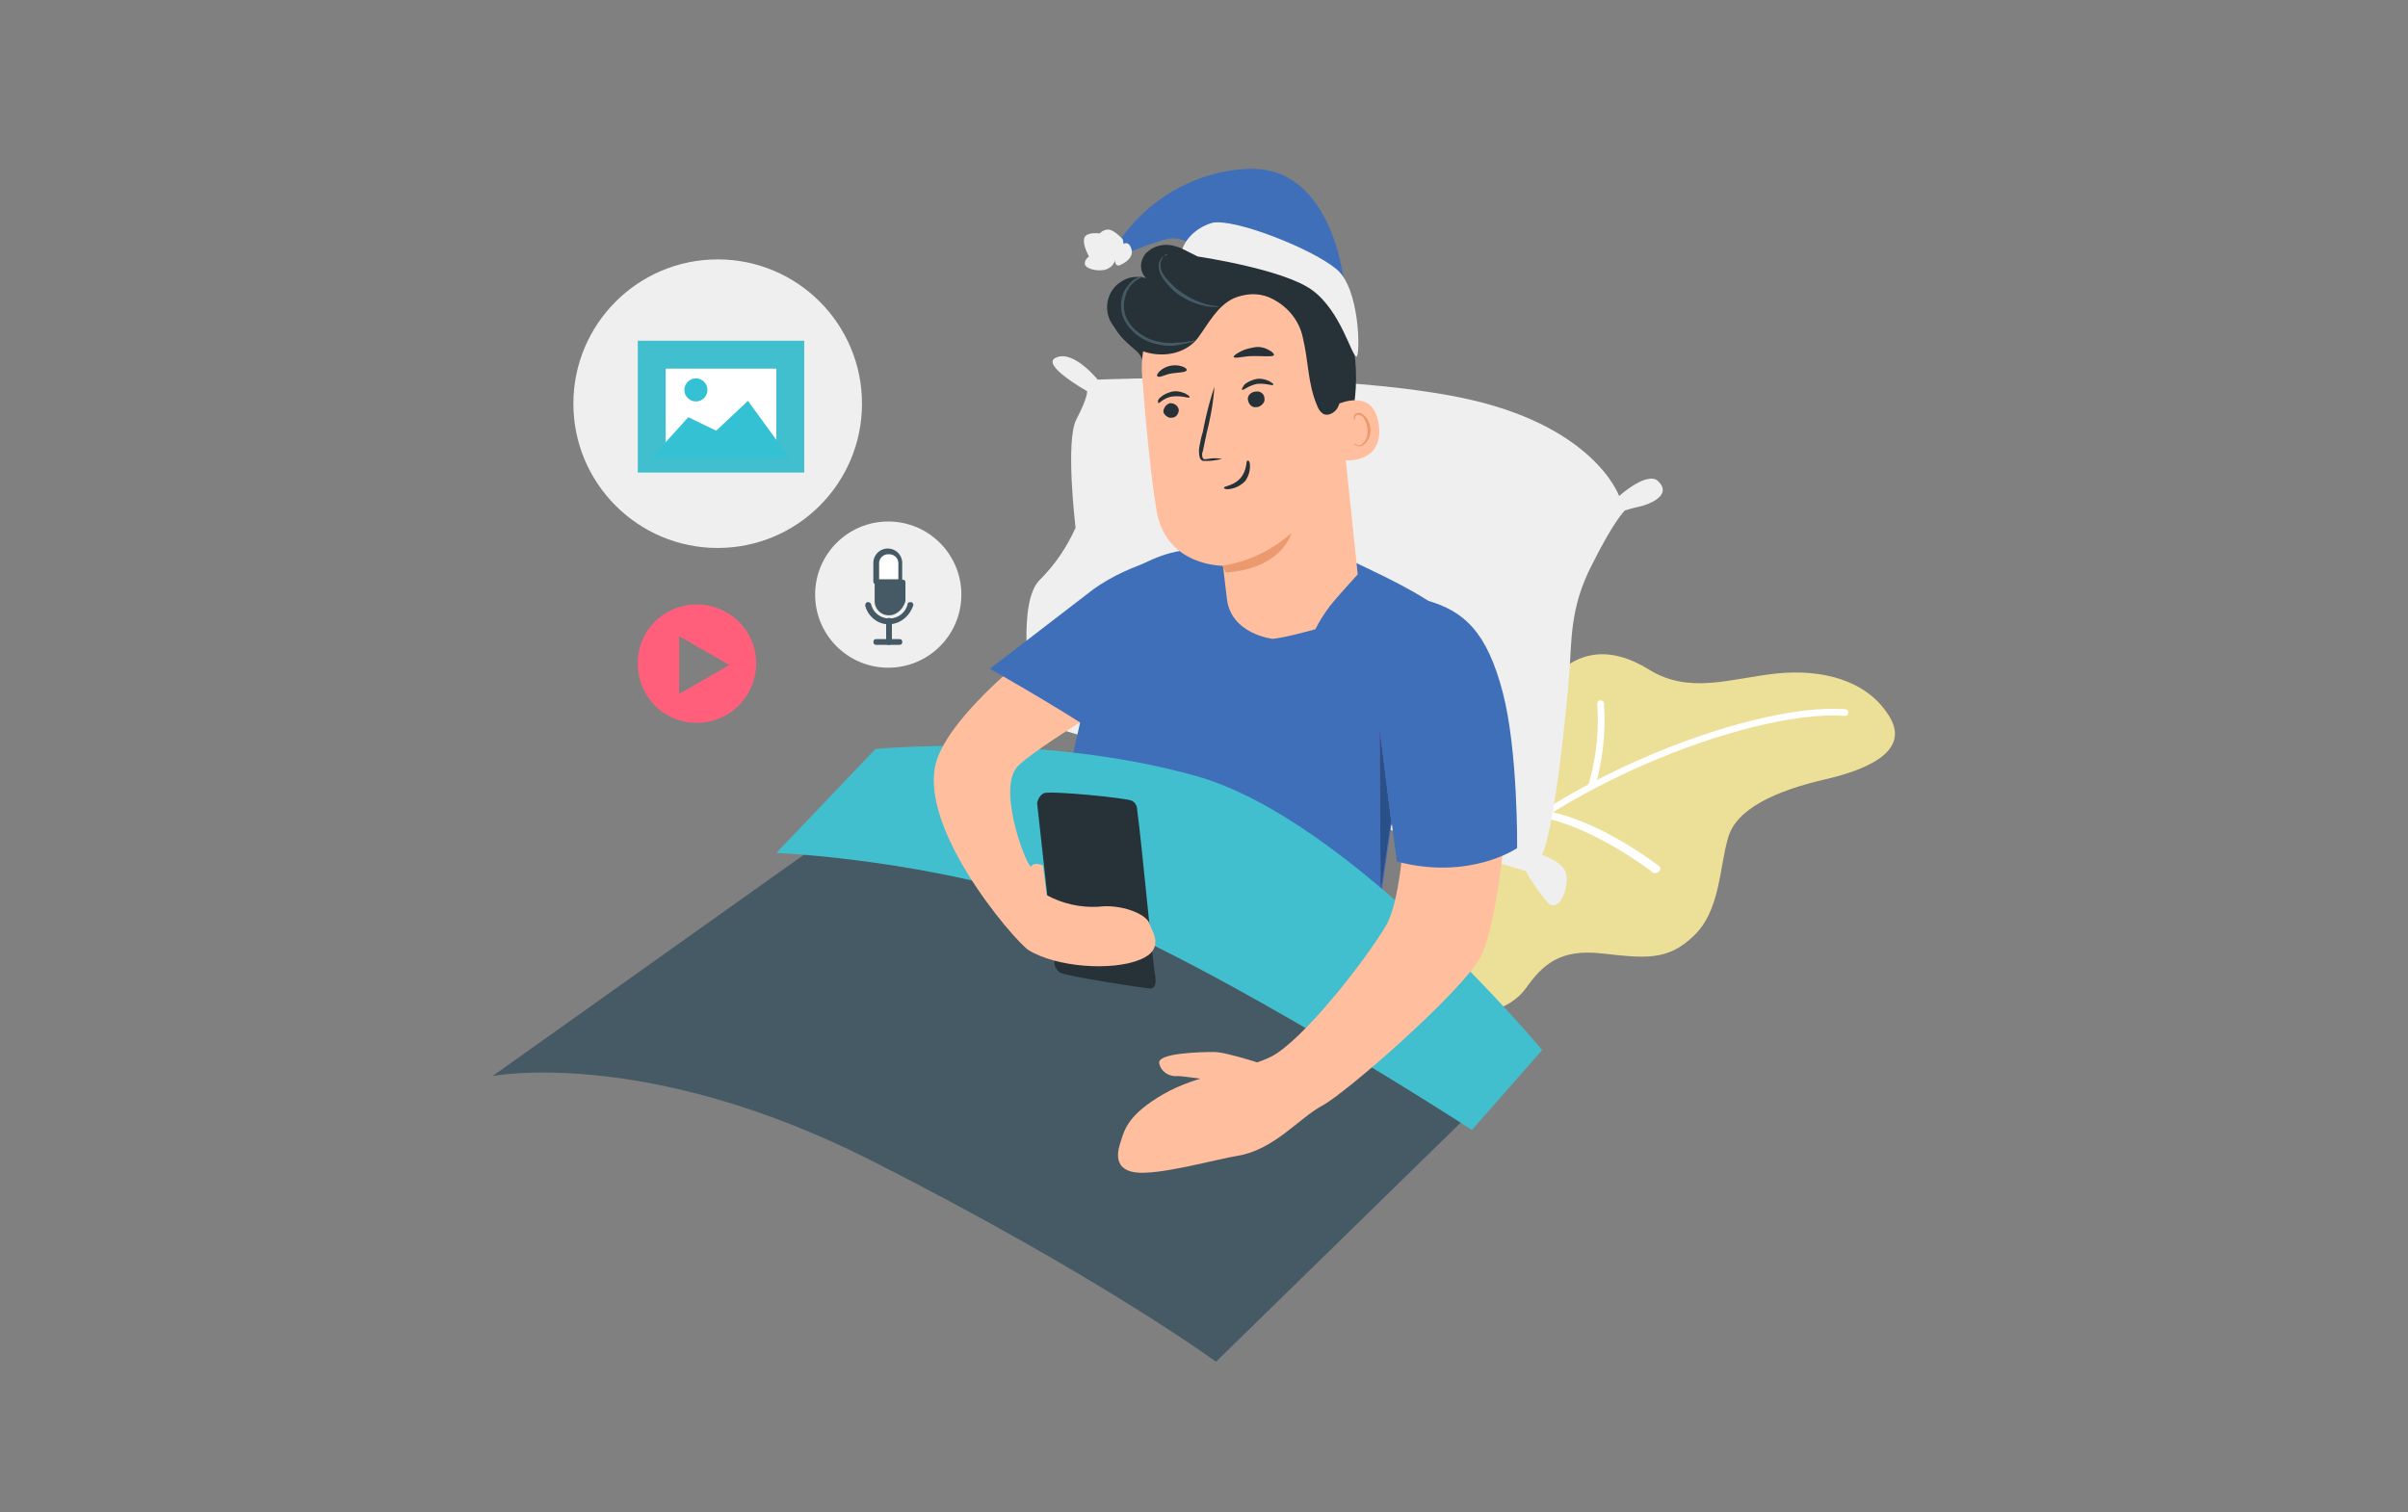 <svg xmlns="http://www.w3.org/2000/svg" viewBox="0 0 250.3 157.2" xmlns:v="https://vecta.io/nano"><rect x="0" y="0" width="250.3" height="157.2" fill="#808080" stroke="none"/><path d="M151.623 105.02c1.6.8 5.3.1 7-2.3s3.5-4.1 7.9-3.6 6.8.8 9.5-1.8c2.8-2.6 2.7-7.2 3.6-10.2.8-3 4.9-4.9 10.1-6.1s8.9-3.3 6.5-6.8c-2.3-3.5-6.8-4.7-11.6-4.2-4.7.5-9 2.2-13.2-.4s-7.6-1.9-10.2 1.1-3.5 8-7.3 7.5l-7.3 14.7 5 12.1z" fill="#ecdf97"/><g fill="#fff"><path d="M148.323 95.12h0c-.2-.1-.2-.4-.1-.5 10.5-12.9 33.6-21.6 43.5-20.9.2 0 .4.1.4.3s-.1.4-.3.4h-.1c-9.7-.7-32.5 7.8-42.9 20.6-.2.1-.4.2-.5.1z"/><path d="M165.323 81.92c-.2-.1-.2-.3-.2-.4.8-2.7 1.1-5.5.9-8.3 0-.2.1-.4.3-.4s.4.1.4.3h0a24.99 24.99 0 0 1-.9 8.6c-.1.2-.3.3-.5.2h0zm-4.8 3.1c-.1-.1-.2-.2-.2-.4s.2-.3.4-.3h.1c5.7 1.1 11.3 5.5 11.6 5.7.2.1.2.3.1.5-.3.3-.5.3-.7.2-.1-.1-5.8-4.5-11.3-5.7 0 .1 0 0 0 0z"/></g><path d="M172.4 50.066c-1.1-1.2-4.1 1.5-4.1 1.5s-2.6-7.5-16.8-10.3-37.4-1.8-37.4-1.8-2.5-3.1-4.3-2.3c-1.8.7 3.2 3.5 3.2 3.5s.1.6-1.1 2.9c-1.2 2.2-.1 11.3-.1 11.3-.9 2-2.1 3.8-3.7 5.4-2.4 2.3-1 11.1-1 11.1l.3 3.6 51.2 15.6c.6 1.1 1.4 2.2 2.2 3.2 1.2 1.3 2.3-1.3 2-2.9-.2-1-1.5-1.6-2.5-2 1.4-3.2 2.6-16 2.8-18.6.3-3.5 0-7 2.4-11.6 2.3-4.6 3.4-5.6 3.4-5.6s.6-.2 1.9-.5c1.3-.4 2.8-1.3 1.6-2.5z" fill="#efefef"/><path d="M125.005 57.27c-3-.5-5.9 1.2-7.3 1.9-2.6 1.2-2.4 2.6-3.2 6.1l-7.8 34.4c9 10.4 28.6 12.2 34.8 7.9l3.1-21.7s8.4-20 6.1-21.8c-3.2-2.6-7.4-4.4-10.9-6.1l-14.8-.7z" fill="#406fba"/><path d="M143.505 92.87l-.1-17.2 1.2 9.7-1.1 7.5z" fill="#ba68c8"/><path d="M143.505 92.87l-.1-17.2 1.2 9.7-1.1 7.5z" fill="#295189"/><circle cx="74.6" cy="41.966" r="15" fill="#efefef"/><path d="M67.746 36.874h14.4v10.8h-14.4z" fill="#fff" stroke="#41bfcf" stroke-width="2.903" stroke-miterlimit="10"/><g fill="#35c1d4"><path d="M67.746 47.574l3.8-4.2 2.9 1.4 3.3-3.1 4.3 5.9h-14.3z"/><circle cx="72.337" cy="40.535" r="1.2"/></g><circle cx="92.329" cy="61.815" r="7.6" fill="#efefef"/><path d="M92.342 64.9c-1.1 0-2.1-.8-2.4-1.9 0-.2 0-.3.2-.4.2 0 .3 0 .4.2.2.9 1 1.5 1.9 1.5s1.7-.6 1.9-1.5c0-.2.2-.2.4-.2.1 0 .2.2.2.3-.4 1.2-1.4 2-2.6 2z" fill="#455a64"/><path d="M92.38 57.226c-.7 0-1.3.6-1.3 1.3v1.9h2.6v-1.9c0-.7-.6-1.3-1.3-1.3z" fill="#fff"/><g fill="#455a64"><path d="M93.68 60.726h-2.6c-.2 0-.3-.1-.3-.3v-1.9a1.47 1.47 0 1 1 3 0v1.9c.1.2 0 .3-.1.3zm-2.3-.5h2v-1.6a.94.94 0 0 0-1-1 .94.94 0 0 0-1 1v1.6z"/><path d="M91.017 62.367c0 .7.6 1.3 1.3 1.3s1.2-.6 1.3-1.3v-1.9h-2.6v1.9z"/><path d="M92.417 63.967a1.47 1.47 0 0 1-1.5-1.5v-1.9c0-.2.1-.3.3-.3h2.6c.2 0 .3.1.3.3v1.9c-.2.8-.9 1.5-1.7 1.5zm-1.1-3.2v1.6c0 .6.5 1 1 1s1-.4 1-1v-1.6h-2zm1.093 6.277c-.2 0-.3-.1-.3-.3v-2.2c0-.2.1-.3.3-.3s.3.1.3.3v2.2c-.1.2-.2.3-.3.3z"/><path d="M93.488 67.04h-2.4c-.2 0-.3-.1-.3-.3s.1-.3.3-.3h2.4c.2 0 .3.1.3.3s-.1.3-.3.3zM93.4 81.866l-42.2 30s15.9-3.1 39.4 8.8 35.8 20.9 35.8 20.9l30.8-30.1s-22.8-23.1-41.6-26.8-22.2-2.8-22.2-2.8z"/></g><path d="M91 77.866s17.2-1.7 33.3 2.8 36 28.5 36 28.5l-7.3 8.3s-27-17.5-41.3-22.8-31-6-31-6l10.3-10.8z" fill="#41bfcf"/><path d="M145.9 87.166s-.4 6.6-1.8 9c-2.3 3.9-8.8 12.1-12 13.7-3.1 1.5-7.6 1.8-11.2 3.9s-4 3.6-4.4 4.9c-.2.6-1 2.8 1.4 3.2s8.7-1.4 10.7-1.7c3.8-.6 6.4-3.9 8.8-5.2 2.5-1.3 14.7-12 16.5-15.5s2.7-14.6 2.7-14.6l-10.3-2.7-.4 5z" fill="#ffbe9d"/><path d="M143.1 72.166c.2 3.6 2.1 17.4 2.1 17.4 7.6 2 12.5-1.4 12.5-1.4s.1-10.1-1.5-16.2-3.9-8.5-8.1-9.6c-3.1.7-5.2 5.9-5 9.8z" fill="#406fba"/><path d="M107.8 83.466c.1-.4.3-.8.7-1 .6-.3 8.8.5 9.2.8.3.2.5.5.5.9.5 3.6 1.7 16.8 1.9 17.4.1.7-.1 1.2-.5 1.2s-9.1-1.3-9.5-1.7c-.3-.3-.5-.6-.5-1s-1.8-16.6-1.8-16.6z" fill="#263238"/><path d="M97.5 78.666c-2.7 6.8 7.9 19.1 9.4 20.1 2.9 1.8 8.7 2.2 11.6 1 2.7-1.1 1.2-3 1-3.7-.3-1.1-3.1-2.1-5.3-1.8-1.9.1-3.7-.3-5.4-1.2l-.4-3.1s-.9-.4-1.2.1-3.6-7.8-1.5-10.3c1.5-1.8 13.1-8.7 13.1-8.7l-5.5-7.9c.1 0-13.2 8.9-15.8 15.5z" fill="#ffbe9d"/><path d="M115.592 77.23c-6.4-4.2-12.7-7.7-12.7-7.7l10.8-8.3c3.5-2.5 9.6-4.6 12.9-3.1.6.3.2 1.4.1 2.6-.2 1.5 1.9 3.8 1.9 3.8l-13 12.7z" fill="#406fba"/><path d="M132.3 110.966s-4.7-1.6-6.1-1.6-6 .1-5.7 1.2c.2.9 1.1 1.4 1.9 1.3.6 0 4 .5 4 .5l5.9-1.4z" fill="#ffbe9d"/><path d="M118.928 39.015c.2-1-.2-2.1-1-2.7-1-.8-1.8-1.8-2.5-2.9-.8-1.6-.2-3.5 1.4-4.3.7-.4 1.6-.4 2.3-.2h0c-.7-.7-.7-1.8 0-2.6.7-.7 1.7-1 2.7-.8.9.2 1.8.6 2.7 1.1-.2-.7.1-1.4.7-1.7.7-.2 1.4-.3 2.1-.1 4.1.6 8.7 2.6 11.3 6s2.9 9.9 1.5 13.8" fill="#263238"/><path d="M128.328 27.415l-.5.1c-5.6.9-9.6 6-9.1 11.7.4 5.3 1 11.1 1.5 13.9 1 5.8 6.9 5.7 6.9 5.7 0 .2.2 1.6.4 3.4.4 3.7 4.7 4.2 4.8 4.2 1.5-.2 2.9-.6 4.4-1 .4-.8.9-1.6 1.5-2.4.7-.9 2.9-3.3 2.9-3.3l-2.3-22c-.5-6.1-4.4-10.9-10.5-10.3z" fill="#ffbe9d"/><path d="M127.428 59.515c5.9-.4 6.8-4.1 6.8-4.1-2 1.8-4.5 3-7.2 3.4l.4.7z" fill="#eb996e"/><path d="M120.928 42.815c0-.4.3-.8.7-.9.4 0 .8.2.9.7h0c0 .4-.3.8-.7.8-.3.1-.8-.2-.9-.6h0zm-.3-1.5c.3-.3.8-.5 1.2-.6.5-.1.9 0 1.4.2.3.2.5.3.4.4s-.8-.2-1.7-.1-1.4.7-1.5.7c-.1-.1-.1-.4.2-.6zm9.1.3c-.1-.4.2-.8.7-.9h.1c.4-.1.9.2.9.7h0c.1.4-.3.8-.7.9h-.1c-.4.1-.8-.2-.9-.7zm-.4-1.6c.3-.3.8-.5 1.2-.6.5-.1.9 0 1.4.2.3.2.5.3.4.4s-.8-.2-1.7-.1c-.9.2-1.4.7-1.5.6-.1 0 0-.2.2-.5zm-3.8 7.9h-.4c-.2 0-.3-.1-.4-.3-.1-.3-.1-.6-.1-.9.1-.6.2-1.2.4-1.8.3-1.6.7-3.2 1.2-4.7-.1 1.6-.4 3.2-.8 4.8l-.4 1.9c-.1.2-.1.5 0 .7s.3.1.5.1c.5-.1 1-.1 1.5 0-.5.1-1 .2-1.5.2zm4.4.6c0 .5-.2 1.1-.5 1.5-.4.4-.9.7-1.5.8-.4.1-.7 0-.7-.1 0-.2 1-.2 1.7-1s.6-1.8.7-1.8c.2-.1.3.1.3.6zm-1.1-11.9c.5-.3 1-.4 1.5-.5a2.22 2.22 0 0 1 1.6.3c.4.2.5.4.5.5-.1.2-1 .1-2.1.1s-1.9.3-2.1.1c0-.1.2-.3.6-.5zm-8.3 2c.6-.6 1.6-.8 2.4-.5.3.1.5.3.4.4-.1.2-.8.2-1.5.3s-1.3.5-1.5.3c-.1 0-.1-.2.2-.5z" fill="#263238"/><path d="M139.728 47.815c0 .1 4.1.4 3.6-3.6s-4.2-2.2-4.3-2.2c0 0 .7 5.7.7 5.8z" fill="#ffbe9d"/><path d="M141.028 46.315c.2.1.4.1.6 0a1.84 1.84 0 0 0 .8-1.8c0-.4-.2-.8-.4-1.1-.2-.2-.5-.5-.8-.5-.1 0-.3 0-.4.2-.1.1-.1.2-.1.3 0 .2 0 .2.1.2s0-.1 0-.2c.1-.2.2-.3.4-.3.3.1.5.2.6.5a1.69 1.69 0 0 1 .3 1c.1.6-.1 1.2-.6 1.6a.45.45 0 0 1-.5 0l-.2-.1c-.1 0-.1.1.2.2z" fill="#eb996e"/><path d="M117.728 33.815c.4-1.2 1-2.3 2-3.2 1.9-2 4.4-3.3 7-3.9 2.7-.5 5.5 0 7.8 1.5 1.8 1.3 3.2 3 4 5.1.8 2 1.2 4.2 1.1 6.4 0 1-.2 1.9-.6 2.7-.3.5-1 .9-1.5.6-.3-.2-.5-.5-.6-.8-1-2.3-.9-4.6-1.5-7.1-.4-1.9-1.7-3.4-3.5-4.2h0c-1.2-.5-2.5-.4-3.7.1-1.7.8-2.6 2.6-3.7 4.1-2.4 3.2-9 1.9-9.2-3.3" fill="#263238"/><path d="M118.528 28.915c-.4.2-.8.5-1.1.9-.4.6-.6 1.3-.6 2 0 .9.4 1.7 1 2.3s1.4 1.1 2.2 1.3c.7.2 1.4.3 2.2.2 1.2 0 2-.3 2-.2-.2.1-.3.2-.5.2l-1.5.3c-.7.1-1.5 0-2.2-.2-.9-.2-1.7-.7-2.4-1.4s-1.1-1.6-1.1-2.5c0-.8.2-1.5.7-2.1.3-.4.7-.8 1.2-.9.2-.1.4-.1.5-.1a.76.76 0 0 0-.4.2zm2.5-2.3c-.2.2-.4.5-.4.9 0 .5.2.9.5 1.3.4.5.8.9 1.3 1.3.9.7 1.9 1.2 2.9 1.5.8.2 1.4.2 1.4.3-.4 0-.9 0-1.4-.1a7.27 7.27 0 0 1-3.1-1.4c-.5-.4-.9-.9-1.3-1.4-.3-.4-.5-.9-.5-1.5.1-.4.2-.7.6-.9.1-.2.2-.2.3-.2.1.1-.1.1-.3.2z" fill="#455a64"/><path d="M139.8 30.066c0-.3-1.1-13.1-10.3-12.5-5.4.3-10.3 3.2-13.3 7.7l.6 1.2s4-1.7 5.1-1.7c.6 0 1.3.2 1.8.6 0 0 1.5-1.4 2.6-1.4 1 0 7.8 1.6 10 3.3 2 1.5 3.5 2.8 3.5 2.8z" fill="#406fba"/><path d="M124.5 26.666s8.9 1.3 11.9 3.5 4.1 6.9 4.6 6.9c.4 0 .4-7.1-2.1-9.1-2.5-2.1-10.6-5.3-12.9-4.8-1.4.4-2.6 1.4-3.1 2.7l1.6.8zm-7.8-1.8s-.9-1-1.5-1c-.3 0-.6.1-.9.4 0 0-1.4-.2-1.6.5s.5 1.9.5 1.9-.6.4-.4.9c.3.5 1.6.7 2.3.4.4-.2.7-.5.8-.9 0 0 0 .7.5.5s1.5-.8 1.2-1.7-.8-.5-.8-.5l-.1-.5z" fill="#efefef"/><path d="M72.4 62.835c-3.4 0-6.2 2.8-6.1 6.2 0 3.4 2.8 6.2 6.2 6.1 3.4 0 6.1-2.8 6.1-6.2 0-3.3-2.7-6.1-6.2-6.1zm-1.8 9.3v-6l5.2 3-5.2 3z" fill="#ff5f7a"/></svg>